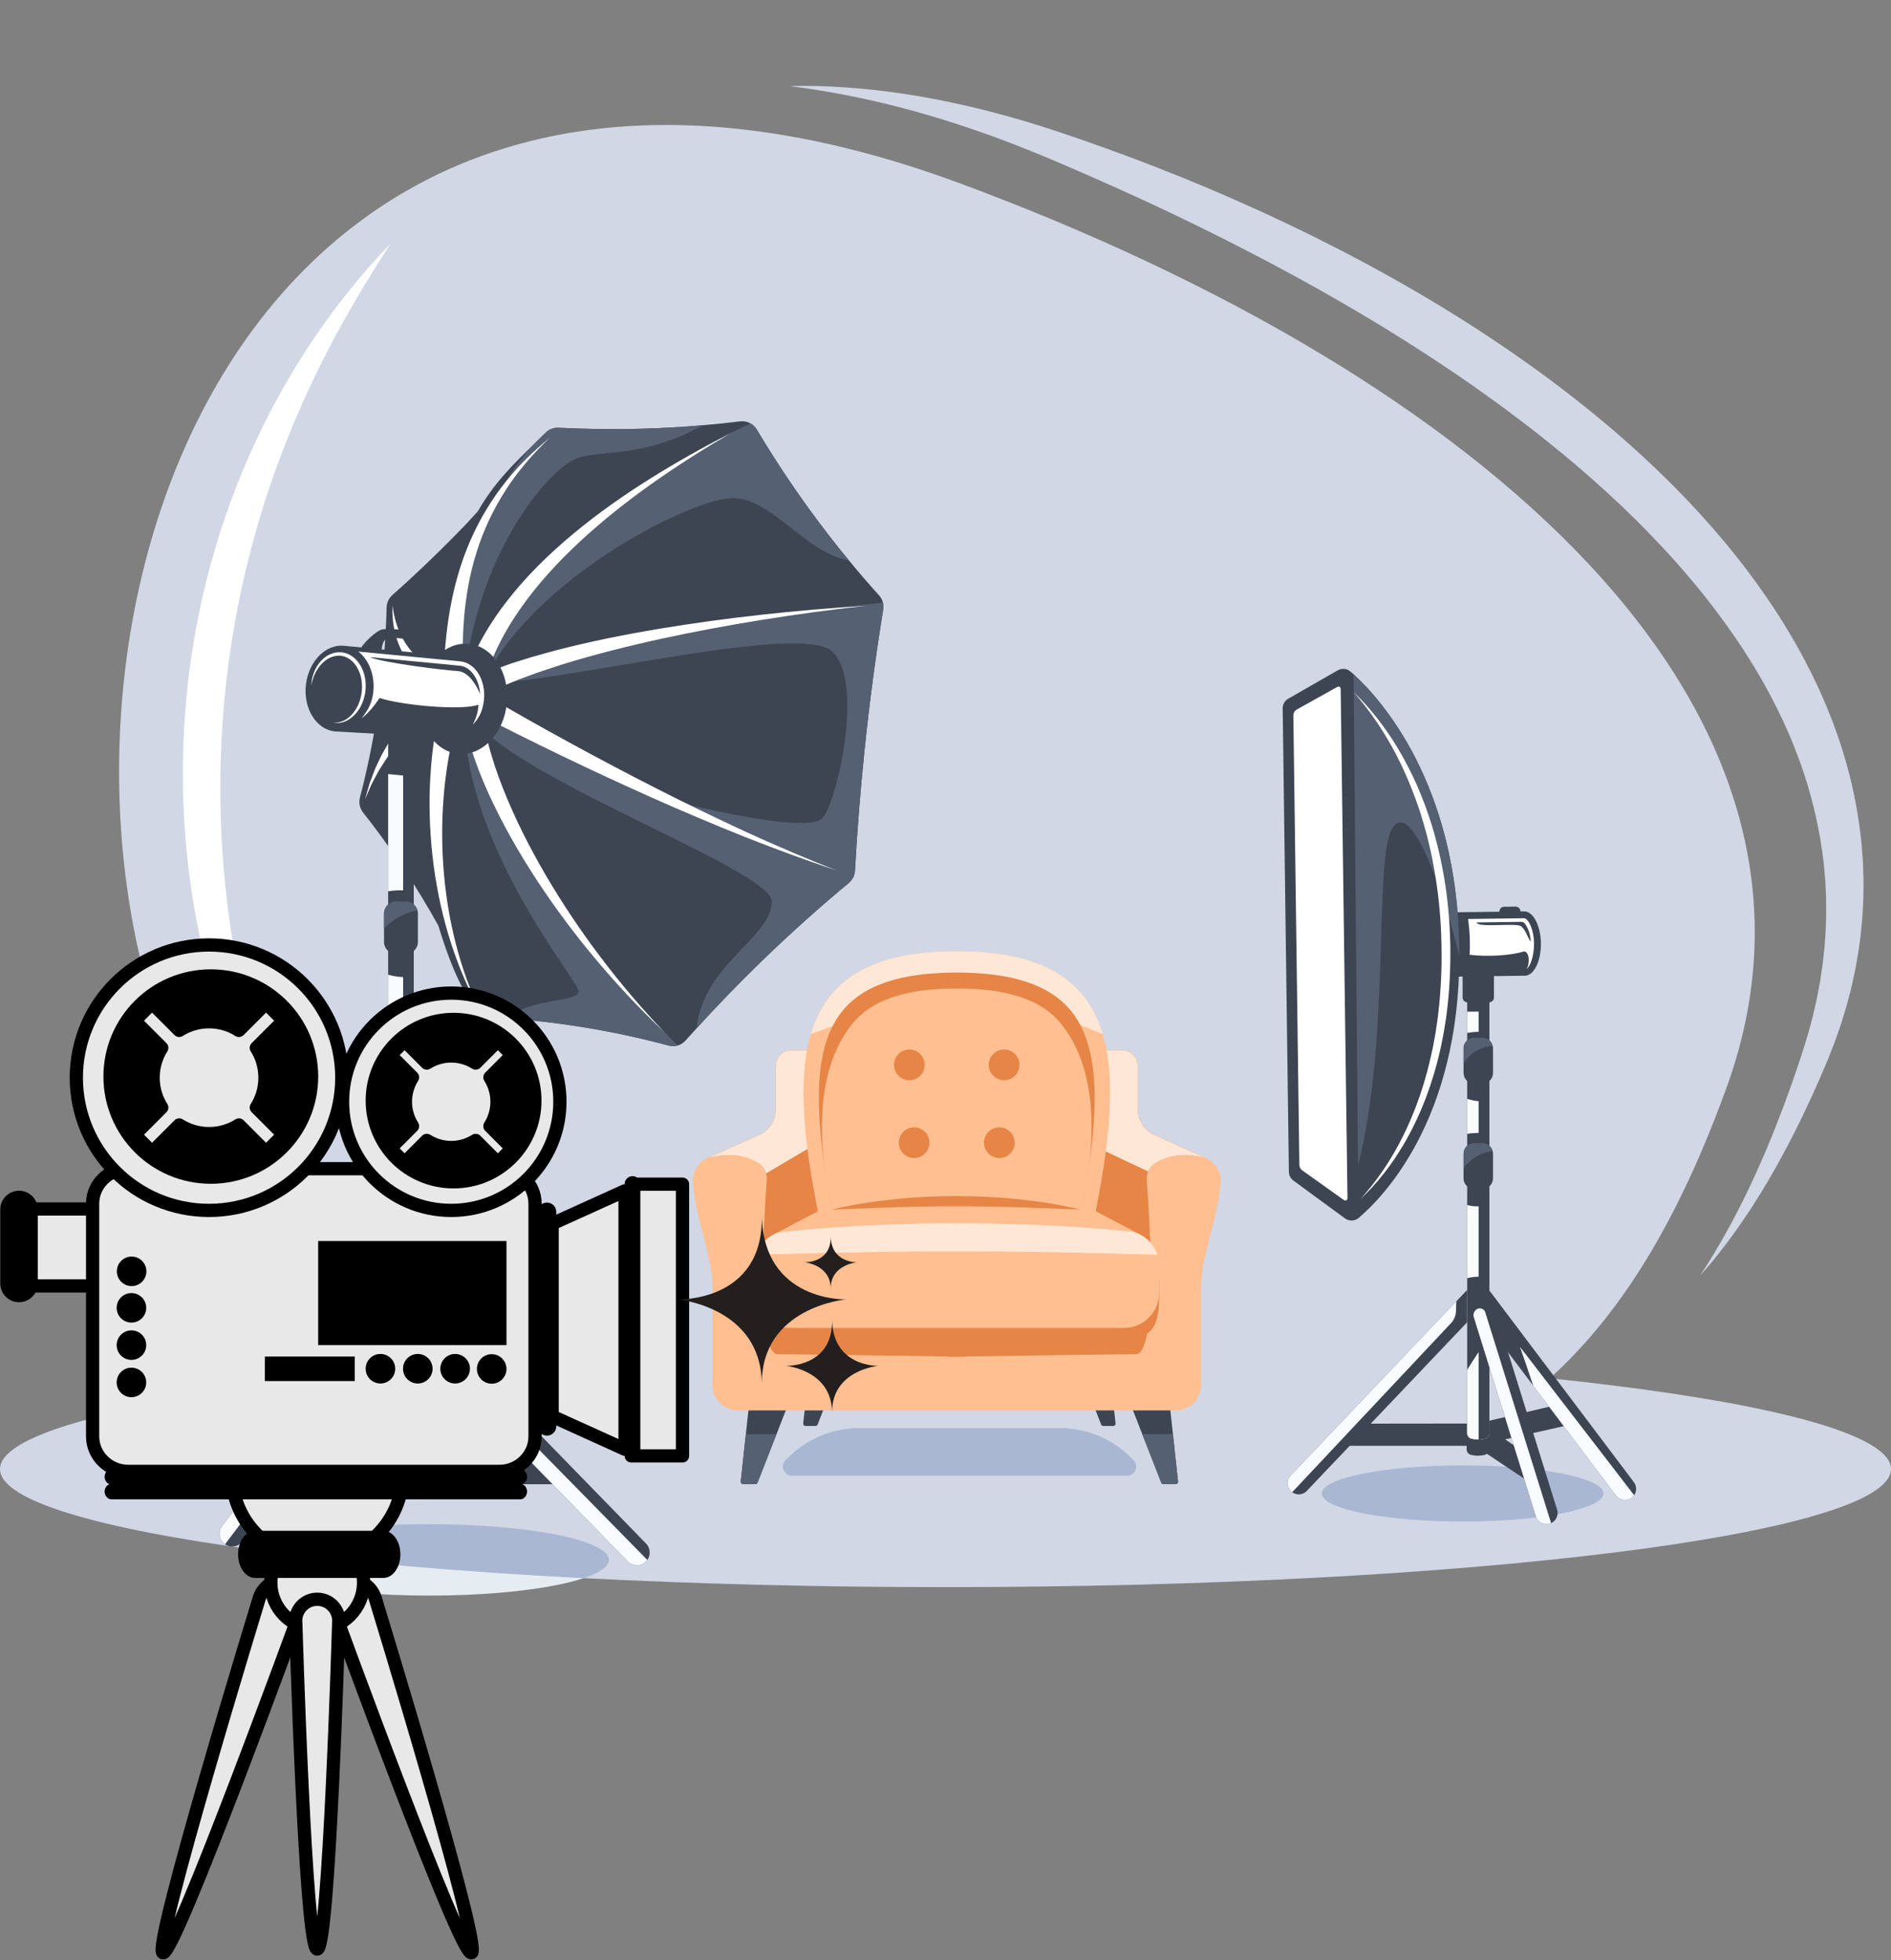 <svg xmlns="http://www.w3.org/2000/svg" xmlns:xlink="http://www.w3.org/1999/xlink" width="988" viewBox="0 0 741 768" height="1024" preserveAspectRatio="xMidYMid meet"><rect x="0" y="0" width="741" height="768" fill="#808080" stroke="none"/><defs><clipPath id="5235021b0e"><path d="M 116 508 L 163 508 L 163 636.633 L 116 636.633 Z M 116 508 " clip-rule="nonzero"></path></clipPath><clipPath id="49cc72646b"><path d="M 116 515 L 156 515 L 156 636.891 L 116 636.891 Z M 116 515 " clip-rule="nonzero"></path></clipPath><clipPath id="17e79764df"><path d="M 61 616 L 122 616 L 122 767.715 L 61 767.715 Z M 61 616 " clip-rule="nonzero"></path></clipPath><clipPath id="fccd40a776"><path d="M 128 616 L 189 616 L 189 767.715 L 128 767.715 Z M 128 616 " clip-rule="nonzero"></path></clipPath><clipPath id="7477e545d0"><path d="M 27 367.215 L 138 367.215 L 138 477 L 27 477 Z M 27 367.215 " clip-rule="nonzero"></path></clipPath><clipPath id="6c4f6dba30"><path d="M 307 517 L 344.25 517 L 344.25 554 L 307 554 Z M 307 517 " clip-rule="nonzero"></path></clipPath></defs><path fill="#e6edf2" d="M 238.598 611.195 C 238.598 618.926 207.133 625.191 168.316 625.191 C 129.508 625.191 98.043 618.926 98.043 611.195 C 98.043 603.465 129.508 597.195 168.316 597.195 C 207.133 597.195 238.598 603.465 238.598 611.195 " fill-opacity="1" fill-rule="nonzero"></path><path fill="#d1d7e5" d="M 741 575.617 C 741 601.16 575.125 621.871 370.504 621.871 C 320.273 621.871 272.395 620.613 228.727 618.352 C 179.941 615.84 136.402 612.047 100.758 607.316 C 38.289 599.047 0 587.879 0 575.617 C 0 550.074 165.875 529.367 370.504 529.367 C 575.125 529.367 741 550.074 741 575.617 " fill-opacity="1" fill-rule="nonzero"></path><path fill="#d1d7e5" d="M 68.426 417.719 C 143.91 599.438 199.23 576.254 373.746 589.688 C 548.266 603.109 626.098 565.012 676.5 426.336 C 730.734 277.109 579.363 147.078 376.07 71.805 C 90.34 -33.992 0 252.984 68.426 417.719 " fill-opacity="1" fill-rule="nonzero"></path><path fill="#d1d7e5" d="M 666.211 499.844 C 674.438 487.25 681.523 474.086 687.707 460.547 C 690.785 453.762 693.691 446.918 696.391 439.992 C 699.086 433.066 701.668 426.098 704.035 419.055 C 706.449 411.973 708.656 405.051 710.422 397.984 L 711.625 392.668 L 711.926 391.344 C 712.02 390.898 712.102 390.453 712.184 390.008 L 712.688 387.34 L 713.188 384.664 L 713.594 381.984 L 713.992 379.301 L 714.195 377.965 L 714.352 376.617 L 714.945 371.238 L 715.324 365.852 C 715.355 365.402 715.402 364.957 715.414 364.504 L 715.453 363.156 L 715.539 360.465 C 715.562 359.57 715.621 358.672 715.609 357.773 L 715.586 355.078 L 715.57 352.387 C 715.574 351.492 715.5 350.598 715.469 349.703 L 715.348 347.016 L 715.285 345.676 C 715.266 345.23 715.215 344.785 715.18 344.34 L 714.719 338.984 L 714.062 333.66 C 712.047 319.5 708.344 305.602 702.949 292.328 L 701.957 289.832 L 700.887 287.367 L 699.812 284.902 C 699.633 284.492 699.457 284.082 699.273 283.672 L 698.688 282.457 L 696.367 277.605 L 693.906 272.809 C 693.508 272.004 693.062 271.223 692.625 270.438 L 691.316 268.074 C 690.879 267.293 690.461 266.5 690 265.727 L 688.621 263.406 C 686.824 260.281 684.859 257.254 682.93 254.211 C 678.957 248.18 674.742 242.301 670.328 236.562 C 665.883 230.832 661.203 225.273 656.383 219.832 C 651.523 214.41 646.488 209.141 641.316 203.984 L 637.395 200.164 L 635.426 198.254 L 633.414 196.387 C 632.078 195.141 630.754 193.879 629.402 192.648 L 625.316 188.977 C 623.961 187.746 622.574 186.555 621.191 185.352 C 619.801 184.156 618.441 182.93 617.027 181.758 C 614.215 179.406 611.418 177.027 608.539 174.75 C 602.863 170.09 597.016 165.629 591.125 161.215 C 588.152 159.043 585.215 156.828 582.195 154.715 L 577.691 151.512 L 573.141 148.367 L 570.863 146.789 L 568.566 145.25 L 563.969 142.164 C 562.438 141.141 560.879 140.145 559.332 139.133 C 557.781 138.133 556.254 137.094 554.684 136.117 C 551.566 134.145 548.457 132.137 545.293 130.223 L 540.578 127.305 L 535.816 124.445 C 529.469 120.637 523.047 116.945 516.594 113.293 C 503.664 106.039 490.523 99.117 477.234 92.457 C 463.934 85.809 450.477 79.438 436.879 73.34 C 430.074 70.301 423.254 67.293 416.391 64.367 L 411.242 62.164 L 406.102 60.039 C 404.395 59.316 402.664 58.656 400.938 57.977 C 399.215 57.297 397.496 56.602 395.758 55.957 C 388.84 53.266 381.824 50.844 374.762 48.535 C 371.234 47.363 367.676 46.297 364.113 45.227 L 358.75 43.699 C 356.953 43.191 355.152 42.734 353.359 42.246 C 338.945 38.484 324.262 35.582 309.34 33.719 C 324.383 33.359 339.504 34.555 354.477 36.812 C 361.969 37.918 369.41 39.375 376.816 41.027 L 379.594 41.641 L 382.355 42.309 C 384.191 42.773 386.043 43.195 387.879 43.688 L 393.379 45.145 L 398.859 46.691 C 400.691 47.188 402.5 47.766 404.312 48.324 C 406.125 48.879 407.949 49.422 409.75 50.023 L 415.164 51.789 L 420.523 53.613 C 424.105 54.805 427.656 56.082 431.211 57.352 C 434.777 58.594 438.309 59.926 441.852 61.234 C 443.629 61.879 445.387 62.559 447.152 63.234 L 452.445 65.266 L 462.984 69.445 C 466.477 70.895 469.984 72.312 473.465 73.789 C 476.945 75.277 480.434 76.742 483.883 78.285 C 497.742 84.375 511.434 90.891 524.93 97.828 C 528.285 99.598 531.656 101.332 534.996 103.133 C 538.336 104.945 541.676 106.746 544.98 108.621 L 549.949 111.41 L 554.883 114.273 C 558.176 116.164 561.422 118.148 564.684 120.105 C 577.695 127.992 590.391 136.445 602.77 145.395 C 615.105 154.398 627.102 163.93 638.551 174.141 L 642.824 178 C 644.242 179.297 645.633 180.621 647.031 181.938 L 649.133 183.902 L 651.199 185.918 L 655.316 189.957 C 657.996 192.723 660.719 195.441 663.324 198.285 L 665.297 200.395 L 666.281 201.453 L 667.246 202.531 L 671.09 206.852 C 672.363 208.305 673.598 209.793 674.855 211.262 L 676.723 213.473 L 678.543 215.73 L 680.367 217.992 C 680.969 218.746 681.586 219.492 682.164 220.266 L 685.684 224.883 C 690.301 231.109 694.723 237.5 698.832 244.102 C 700.836 247.441 702.875 250.75 704.738 254.176 L 706.156 256.734 C 706.629 257.586 707.062 258.465 707.516 259.328 L 708.859 261.926 C 709.305 262.793 709.762 263.648 710.172 264.539 L 712.695 269.824 C 713.508 271.605 714.273 273.406 715.055 275.195 L 715.637 276.543 C 715.828 276.988 716.004 277.445 716.188 277.902 L 717.27 280.629 L 718.348 283.359 L 719.336 286.125 C 724.688 300.844 728.16 316.309 729.566 331.93 L 730 337.793 L 730.191 343.672 C 730.203 344.16 730.23 344.652 730.227 345.141 L 730.215 346.613 L 730.191 349.547 C 730.176 350.523 730.199 351.5 730.141 352.48 L 729.996 355.406 L 729.844 358.34 C 729.797 359.312 729.676 360.285 729.602 361.258 L 729.336 364.176 L 729.195 365.633 C 729.156 366.117 729.074 366.598 729.016 367.086 L 728.242 372.883 L 727.234 378.637 L 726.973 380.07 L 726.668 381.492 L 726.047 384.34 L 725.414 387.188 L 723.945 392.812 C 723.816 393.281 723.703 393.75 723.57 394.219 L 723.145 395.609 L 721.449 401.156 L 719.539 406.625 L 719.059 407.984 C 718.902 408.441 718.711 408.887 718.543 409.34 L 717.484 412.031 L 716.43 414.715 C 716.082 415.617 715.703 416.469 715.336 417.348 C 714.598 419.09 713.871 420.836 713.102 422.566 C 707.031 436.449 700.305 450.066 692.594 463.098 C 684.898 476.129 676.195 488.594 666.211 499.844 " fill-opacity="1" fill-rule="nonzero"></path><path fill="#ffffff" d="M 153.07 95.441 C 148.531 102.469 144.094 109.516 139.883 116.664 C 137.77 120.234 135.723 123.832 133.715 127.449 C 132.742 129.277 131.742 131.082 130.75 132.895 L 127.898 138.387 C 120.379 153.07 113.762 168.129 108.203 183.523 C 97.066 214.301 90.141 246.398 87.535 278.855 C 84.93 311.32 86.582 344.129 92.441 376.332 C 95.359 392.438 99.379 408.379 104.441 424.055 C 106.957 431.902 109.777 439.672 112.871 447.359 C 115.965 455.043 119.348 462.641 122.941 470.199 C 117.918 463.504 113.344 456.453 109.129 449.18 C 108.059 447.367 107.059 445.523 106.039 443.684 C 105.043 441.832 104.062 439.961 103.086 438.098 C 101.18 434.344 99.348 430.547 97.605 426.703 C 90.656 411.324 85.121 395.262 80.977 378.82 C 72.723 345.934 69.914 311.578 72.664 277.66 C 75.402 243.738 83.727 210.238 97.355 179.18 C 104.188 163.668 112.297 148.754 121.605 134.699 C 126.258 127.668 131.227 120.871 136.477 114.312 C 141.723 107.758 147.234 101.438 153.07 95.441 " fill-opacity="1" fill-rule="nonzero"></path><path fill="#a9b7d3" d="M 517.926 585.172 C 517.926 591.242 542.637 596.168 573.121 596.168 C 603.613 596.168 628.328 591.242 628.328 585.172 C 628.328 579.098 603.613 574.176 573.121 574.176 C 542.637 574.176 517.926 579.098 517.926 585.172 " fill-opacity="1" fill-rule="nonzero"></path><path fill="#3d4552" d="M 617.352 557.766 L 615.367 549.266 L 575.895 558.465 L 580.648 566.035 L 617.352 557.766 " fill-opacity="1" fill-rule="nonzero"></path><path fill="#3d4552" d="M 636.762 587.734 C 637.719 587.734 638.625 587.434 639.391 586.855 C 640.324 586.156 640.926 585.133 641.086 583.98 C 641.25 582.828 640.949 581.676 640.246 580.746 L 582.777 504.523 C 581.957 503.441 580.656 502.789 579.289 502.789 C 578.332 502.789 577.43 503.094 576.664 503.668 C 575.734 504.367 575.133 505.391 574.969 506.543 C 574.809 507.699 575.102 508.848 575.805 509.777 L 633.277 586 C 634.094 587.086 635.395 587.734 636.762 587.734 " fill-opacity="1" fill-rule="nonzero"></path><path fill="#3d4552" d="M 579.078 570.375 C 579.977 570.375 580.867 570.27 581.738 570.059 C 582.746 569.809 583.449 568.906 583.449 567.871 L 583.449 559.566 L 574.715 559.566 L 574.715 567.871 C 574.715 568.906 575.422 569.809 576.422 570.059 C 577.281 570.266 578.16 570.375 579.039 570.375 L 579.078 570.375 " fill-opacity="1" fill-rule="nonzero"></path><path fill="#3d4552" d="M 602.531 572.598 L 580.613 557.773 L 525.172 557.836 L 522.953 566.504 L 577.969 566.504 L 599.625 580.938 L 602.531 572.598 " fill-opacity="1" fill-rule="nonzero"></path><path fill="#f9fcff" d="M 579.316 417.512 C 580.195 417.504 581.078 417.395 581.93 417.188 C 582.934 416.938 583.637 416.039 583.637 415 L 583.637 388.234 L 574.906 388.234 L 574.906 415 C 574.906 416.039 575.605 416.938 576.613 417.188 C 577.48 417.398 578.379 417.512 579.27 417.512 L 579.316 417.512 " fill-opacity="1" fill-rule="nonzero"></path><path fill="#f9fcff" d="M 579.316 461.125 C 580.195 461.117 581.078 461.008 581.93 460.801 C 582.934 460.551 583.637 459.652 583.637 458.613 L 583.637 413.043 L 574.906 413.043 L 574.906 458.613 C 574.906 459.652 575.605 460.551 576.613 460.801 C 577.48 461.016 578.379 461.125 579.27 461.125 L 579.316 461.125 " fill-opacity="1" fill-rule="nonzero"></path><path fill="#3d4552" d="M 508.906 585.531 C 510.078 585.531 511.18 585.074 512.008 584.242 L 582.402 510.219 C 584.086 508.516 584.074 505.75 582.367 504.055 C 581.547 503.238 580.453 502.789 579.293 502.789 C 578.117 502.789 577.02 503.246 576.195 504.078 L 505.797 578.102 C 504.984 578.918 504.535 580.016 504.539 581.18 C 504.547 582.348 505.004 583.441 505.832 584.262 C 506.652 585.078 507.746 585.531 508.906 585.531 " fill-opacity="1" fill-rule="nonzero"></path><path fill="#f9fcff" d="M 579.316 564.047 C 580.195 564.047 581.078 563.934 581.93 563.727 C 582.934 563.477 583.637 562.582 583.637 561.539 L 583.637 455.883 L 574.906 455.883 L 574.906 561.539 C 574.906 562.582 575.605 563.477 576.613 563.727 C 577.48 563.941 578.379 564.047 579.27 564.047 L 579.316 564.047 " fill-opacity="1" fill-rule="nonzero"></path><path fill="#3d4552" d="M 579.316 461.125 C 580.195 461.117 581.078 461.008 581.93 460.801 C 582.934 460.551 583.637 459.652 583.637 458.613 L 583.637 413.043 L 574.906 413.043 L 574.906 458.613 C 574.906 459.652 575.605 460.551 576.613 460.801 C 577.48 461.016 578.379 461.125 579.27 461.125 L 579.316 461.125 " fill-opacity="1" fill-rule="nonzero"></path><path fill="#3d4552" d="M 579.316 564.047 C 580.195 564.047 581.078 563.934 581.93 563.727 C 582.934 563.477 583.637 562.582 583.637 561.539 L 583.637 455.883 L 574.906 455.883 L 574.906 561.539 C 574.906 562.582 575.605 563.477 576.613 563.727 C 577.48 563.941 578.379 564.047 579.27 564.047 L 579.316 564.047 " fill-opacity="1" fill-rule="nonzero"></path><path fill="#f9fcff" d="M 579.402 443.898 L 579.402 431.48 C 577.848 431.324 576.328 431.023 574.906 430.52 L 574.906 444.277 C 576.387 444.012 577.895 443.91 579.402 443.898 " fill-opacity="1" fill-rule="nonzero"></path><path fill="#f9fcff" d="M 574.906 472.141 L 574.906 500.816 C 576.352 500.434 577.906 500.277 579.402 500.234 L 579.402 472.668 C 577.871 472.707 576.359 472.574 574.906 472.141 " fill-opacity="1" fill-rule="nonzero"></path><path fill="#f9fcff" d="M 574.906 536.766 L 574.906 561.539 C 574.906 562.582 575.605 563.477 576.613 563.727 C 577.48 563.941 578.379 564.047 579.27 564.047 L 579.316 564.047 C 579.348 564.047 579.375 564.039 579.402 564.039 L 579.402 529.77 C 577.848 532.062 576.359 534.398 574.906 536.766 " fill-opacity="1" fill-rule="nonzero"></path><path fill="#f9fcff" d="M 595.613 527.734 C 597.344 532.793 599.133 537.832 600.789 542.914 L 633.27 586.004 C 634.098 587.082 635.406 587.734 636.758 587.734 C 637.711 587.734 638.613 587.441 639.395 586.867 C 639.777 586.574 640.113 586.215 640.328 585.832 L 595.613 527.734 " fill-opacity="1" fill-rule="nonzero"></path><path fill="#f9fcff" d="M 570.68 509.863 L 505.797 578.105 C 504.992 578.91 504.527 580.004 504.551 581.191 C 504.551 582.348 505.016 583.449 505.836 584.27 C 506.004 584.418 506.18 584.566 506.348 584.691 L 568.551 518.48 C 569.703 517.262 570.414 515.676 570.512 514.004 C 570.594 512.625 570.652 511.246 570.68 509.863 " fill-opacity="1" fill-rule="nonzero"></path><path fill="#3d4552" d="M 605.988 597.195 C 606.426 597.195 606.863 597.129 607.285 597 C 608.402 596.652 609.309 595.895 609.855 594.859 C 610.398 593.828 610.504 592.648 610.16 591.539 L 583.469 505.871 C 582.891 504.02 581.215 502.789 579.293 502.789 C 578.855 502.789 578.422 502.855 577.996 502.984 C 576.887 503.332 575.973 504.09 575.426 505.121 C 574.883 506.156 574.777 507.336 575.125 508.445 L 601.82 594.113 C 602.391 595.965 604.066 597.195 605.988 597.195 " fill-opacity="1" fill-rule="nonzero"></path><path fill="#f9fcff" d="M 581.941 513.98 C 581.672 513.312 581.113 512.891 580.465 512.719 C 578.57 512.215 576.934 514.223 577.516 516.09 L 601.824 594.113 C 602.398 595.965 604.066 597.191 605.988 597.191 C 606.426 597.191 606.875 597.129 607.273 597 C 607.465 596.938 607.637 596.871 607.805 596.77 L 581.941 513.98 " fill-opacity="1" fill-rule="nonzero"></path><path fill="#3d4552" d="M 579.316 417.512 C 580.195 417.504 581.078 417.395 581.93 417.188 C 582.934 416.938 583.637 416.039 583.637 415 L 583.637 388.234 L 574.906 388.234 L 574.906 415 C 574.906 416.039 575.605 416.938 576.613 417.188 C 577.48 417.398 578.379 417.512 579.27 417.512 L 579.316 417.512 " fill-opacity="1" fill-rule="nonzero"></path><path fill="#f9fcff" d="M 579.402 404.305 L 579.402 396.371 C 577.906 396.379 576.406 396.379 574.906 396.391 L 574.906 404.75 C 576.395 404.438 577.895 404.305 579.402 404.305 " fill-opacity="1" fill-rule="nonzero"></path><path fill="#3d4552" d="M 585.043 461.703 L 585.043 452.078 C 585.043 449.781 583.184 447.926 580.887 447.926 L 577.656 447.926 C 575.359 447.926 573.5 449.781 573.5 452.078 L 573.5 461.703 C 573.5 464 575.359 465.855 577.656 465.855 L 580.887 465.855 C 583.184 465.855 585.043 464 585.043 461.703 " fill-opacity="1" fill-rule="nonzero"></path><path fill="#556073" d="M 574.039 457.043 C 576.645 453.648 580.668 451.609 584.879 450.984 C 584.398 449.227 582.801 447.926 580.887 447.926 L 577.656 447.926 C 575.359 447.926 573.5 449.781 573.5 452.078 L 573.5 457.777 C 573.68 457.531 573.859 457.281 574.039 457.043 " fill-opacity="1" fill-rule="nonzero"></path><path fill="#3d4552" d="M 585.043 420.414 L 585.043 410.793 C 585.043 408.496 583.184 406.637 580.887 406.637 L 577.656 406.637 C 575.359 406.637 573.5 408.496 573.5 410.793 L 573.5 420.414 C 573.5 422.711 575.359 424.57 577.656 424.57 L 580.887 424.57 C 583.184 424.57 585.043 422.711 585.043 420.414 " fill-opacity="1" fill-rule="nonzero"></path><path fill="#556073" d="M 576.457 413.234 C 578.93 411.105 581.836 410.145 584.887 409.723 C 584.41 407.945 582.812 406.637 580.887 406.637 L 577.656 406.637 C 575.359 406.637 573.5 408.496 573.5 410.793 L 573.5 416.672 C 574.34 415.398 575.305 414.223 576.457 413.234 " fill-opacity="1" fill-rule="nonzero"></path><path fill="#3d4552" d="M 575.016 392.727 L 583.527 392.727 C 584.566 392.727 585.414 391.887 585.414 390.844 L 585.414 381.328 L 573.133 381.328 L 573.133 390.844 C 573.133 391.887 573.98 392.727 575.016 392.727 " fill-opacity="1" fill-rule="nonzero"></path><path fill="#3d4552" d="M 570.32 357.449 L 587.562 357.227 L 587.562 357.156 C 587.543 356.145 588.359 355.305 589.371 355.293 L 593.871 355.234 C 594.93 355.219 595.797 356.062 595.82 357.113 L 597.223 357.09 C 600.773 357.047 603.719 362.652 603.812 369.609 C 603.902 376.57 601.105 382.254 597.559 382.305 L 570.656 382.664 C 567.113 382.711 564.168 377.102 564.07 370.141 C 563.977 363.18 566.777 357.504 570.32 357.449 " fill-opacity="1" fill-rule="nonzero"></path><path fill="#ffffff" d="M 575.281 360.078 L 597.258 359.781 C 598.414 359.766 600.465 362.66 600.992 367.543 C 601.008 367.656 601.016 367.773 601.027 367.891 C 601.043 368.121 601.066 368.352 601.086 368.594 C 601.086 368.617 601.086 368.641 601.086 368.664 C 601.102 368.988 601.117 369.312 601.117 369.648 C 601.117 369.668 601.117 369.684 601.117 369.699 C 601.16 374.496 599.66 378.578 598.23 379.688 C 599.504 377.508 599.387 373.062 597.234 372.762 C 592.082 374.453 582.824 374.922 575.859 374.105 C 576.363 367.254 575.281 360.078 575.281 360.078 " fill-opacity="1" fill-rule="nonzero"></path><path fill="#3d4552" d="M 599.82 368.996 C 599.781 365.969 598.594 363.285 597.477 361.824 C 597.172 361.422 596.684 361.195 596.18 361.199 L 578.621 361.438 C 578.844 363.688 594.379 361.426 596.145 362.977 C 597.91 364.527 598.566 367.277 599.82 368.996 " fill-opacity="1" fill-rule="nonzero"></path><path fill="#3d4552" d="M 571.855 374.453 C 571.816 438.926 541.719 469.324 532.41 477.199 C 530.887 478.484 528.668 478.57 527.043 477.391 L 506.832 462.59 C 505.734 461.789 505.078 460.523 505.055 459.152 L 502.629 277.594 C 502.605 276.016 503.43 274.559 504.801 273.777 L 524.188 262.652 C 525.797 261.723 527.801 261.914 529.195 263.133 C 529.578 263.453 529.977 263.812 530.422 264.211 C 540.98 273.863 570.969 306.875 571.836 371.496 C 571.855 372.488 571.855 373.461 571.855 374.453 " fill-opacity="1" fill-rule="nonzero"></path><path fill="#556073" d="M 571.855 374.453 C 565.715 350.027 553.359 313.207 545.758 324.246 C 538.152 335.289 545.062 406.637 532.152 456.594 L 530.422 264.211 C 540.98 273.863 570.969 306.875 571.836 371.496 C 571.855 372.488 571.855 373.461 571.855 374.453 " fill-opacity="1" fill-rule="nonzero"></path><path fill="#ffffff" d="M 524.062 269.125 L 508.148 278.016 C 507.309 278.484 506.797 279.371 506.809 280.328 L 509.164 456.473 C 509.176 457.305 509.582 458.082 510.258 458.559 L 526.648 470.23 C 527.227 470.645 528.031 470.219 528.02 469.508 L 525.352 269.863 C 525.348 269.211 524.633 268.801 524.062 269.125 " fill-opacity="1" fill-rule="nonzero"></path><path fill="#ffffff" d="M 533.047 469.887 C 534.688 468.344 536.277 466.742 537.805 465.082 C 539.328 463.422 540.781 461.684 542.18 459.914 C 544.992 456.375 547.52 452.605 549.844 448.719 C 550.414 447.734 551.004 446.766 551.531 445.766 L 553.133 442.77 L 554.645 439.719 C 555.148 438.699 555.586 437.66 556.062 436.629 L 556.762 435.078 L 557.406 433.5 C 557.824 432.445 558.273 431.398 558.668 430.34 C 559.438 428.203 560.25 426.078 560.914 423.91 C 562.359 419.605 563.484 415.199 564.504 410.773 L 565.176 407.434 L 565.512 405.77 C 565.625 405.215 565.734 404.652 565.816 404.09 L 566.359 400.734 L 566.633 399.051 C 566.719 398.488 566.777 397.93 566.852 397.359 C 568.035 388.355 568.449 379.273 568.312 370.203 C 568.117 361.137 567.316 352.074 565.77 343.121 C 564.965 338.66 564.051 334.211 562.883 329.824 L 562.016 326.531 L 561.035 323.27 C 560.406 321.094 559.605 318.965 558.875 316.816 C 558.504 315.746 558.078 314.691 557.676 313.629 C 557.266 312.574 556.871 311.512 556.414 310.469 L 555.098 307.34 C 554.625 306.301 554.137 305.277 553.66 304.254 C 551.699 300.164 549.566 296.16 547.211 292.293 C 542.453 284.59 536.895 277.371 530.387 271.137 C 536.328 277.902 541.445 285.312 545.734 293.148 C 550.031 300.992 553.508 309.234 556.316 317.695 C 556.961 319.832 557.684 321.938 558.238 324.098 L 559.137 327.312 L 559.93 330.559 C 560.996 334.883 561.812 339.27 562.527 343.66 C 563.941 352.457 564.699 361.363 564.84 370.273 C 565.043 379.184 564.641 388.109 563.602 396.957 C 563.535 397.504 563.488 398.062 563.414 398.617 L 563.176 400.266 L 562.703 403.574 C 562.629 404.125 562.535 404.676 562.43 405.219 L 562.137 406.863 L 561.535 410.148 C 560.59 414.5 559.617 418.848 558.332 423.113 C 557.742 425.266 557.012 427.363 556.316 429.484 C 555.957 430.543 555.555 431.578 555.172 432.625 L 554.598 434.191 L 553.973 435.742 C 553.551 436.773 553.164 437.82 552.703 438.84 L 551.352 441.895 L 549.898 444.91 C 549.418 445.922 548.867 446.891 548.363 447.891 C 544.207 455.789 539.094 463.219 533.047 469.887 " fill-opacity="1" fill-rule="nonzero"></path><path fill="#a9b7d3" d="M 307.805 572.168 L 308.012 571.949 C 315.566 564.016 325.953 559.543 336.809 559.543 L 415.207 559.543 C 426.062 559.543 436.453 564.016 444.008 571.949 L 444.219 572.168 C 446.371 574.434 444.797 578.223 441.695 578.223 L 310.324 578.223 C 307.227 578.223 305.645 574.434 307.805 572.168 " fill-opacity="1" fill-rule="nonzero"></path><path fill="#3d4552" d="M 434.047 529.098 L 437.133 557.738 C 437.191 558.27 436.773 558.734 436.234 558.734 L 432.332 558.734 C 431.961 558.734 431.625 558.508 431.492 558.16 L 419.223 526.773 L 434.047 529.098 " fill-opacity="1" fill-rule="nonzero"></path><path fill="#3d4552" d="M 317.844 529.098 L 314.75 557.738 C 314.695 558.27 315.117 558.734 315.648 558.734 L 319.551 558.734 C 319.922 558.734 320.258 558.508 320.391 558.16 L 332.668 526.773 L 317.844 529.098 " fill-opacity="1" fill-rule="nonzero"></path><path fill="#3d4552" d="M 457.988 546.836 L 461.621 580.516 C 461.676 581.047 461.262 581.508 460.727 581.508 L 455.883 581.508 C 455.512 581.508 455.176 581.285 455.043 580.938 L 440.641 544.117 L 457.988 546.836 " fill-opacity="1" fill-rule="nonzero"></path><path fill="#3d4552" d="M 293.898 546.836 L 290.262 580.516 C 290.207 581.047 290.621 581.508 291.16 581.508 L 296 581.508 C 296.375 581.508 296.707 581.285 296.848 580.938 L 311.242 544.117 L 293.898 546.836 " fill-opacity="1" fill-rule="nonzero"></path><path fill="#556073" d="M 447.598 561.91 L 455.043 580.938 C 455.176 581.285 455.512 581.508 455.883 581.508 L 460.727 581.508 C 461.262 581.508 461.676 581.047 461.621 580.516 L 459.617 561.91 L 447.598 561.91 " fill-opacity="1" fill-rule="nonzero"></path><path fill="#556073" d="M 292.273 561.91 L 290.262 580.516 C 290.207 581.047 290.621 581.508 291.16 581.508 L 296 581.508 C 296.375 581.508 296.707 581.285 296.848 580.938 L 304.285 561.91 L 292.273 561.91 " fill-opacity="1" fill-rule="nonzero"></path><path fill="#ffbf91" d="M 478.32 463.723 C 478.199 464.902 478.062 466.066 477.898 467.188 C 477.816 467.895 477.719 468.57 477.598 469.254 C 477.156 471.961 476.613 474.508 476.051 476.934 C 475.914 477.477 475.793 477.996 475.652 478.535 C 474.551 483.051 473.324 487.258 472.383 491.508 C 472.227 492.113 472.105 492.715 471.98 493.332 C 471.859 493.957 471.738 494.559 471.625 495.18 C 471 498.527 470.617 501.996 470.617 505.703 L 470.617 542.738 C 470.617 548.195 466.188 552.621 460.727 552.621 L 289.105 552.621 C 283.652 552.621 279.219 548.195 279.219 542.738 L 279.219 505.703 C 279.219 501.996 278.836 498.527 278.215 495.18 C 278.094 494.559 277.973 493.957 277.852 493.332 C 277.734 492.715 277.613 492.113 277.453 491.508 C 276.508 487.258 275.289 483.051 274.188 478.535 C 274.043 477.996 273.922 477.477 273.781 476.934 C 273.219 474.508 272.676 471.961 272.238 469.254 C 272.113 468.57 272.016 467.895 271.934 467.188 C 271.777 466.066 271.633 464.902 271.52 463.723 C 271.113 459.469 273.48 455.441 277.371 453.695 L 297.43 444.77 C 301.441 442.973 304.031 439 304.031 434.586 L 304.031 417.684 C 304.031 414.273 306.781 411.531 310.191 411.531 L 439.645 411.531 C 443.059 411.531 445.805 414.273 445.805 417.684 L 445.805 434.586 C 445.805 439 448.391 442.973 452.402 444.77 L 472.461 453.695 C 476.352 455.441 478.742 459.469 478.32 463.723 " fill-opacity="1" fill-rule="nonzero"></path><path fill="#e68545" d="M 378.246 411.531 L 378.246 531.594 C 342.668 531.066 309.367 530.609 304.793 530.609 C 295.949 530.609 299.375 476.992 300.457 462.398 C 300.523 461.496 300.441 460.613 300.18 459.789 C 299.719 458.168 298.699 456.727 297.234 455.801 C 293.582 453.496 287.062 451.09 277.371 453.695 L 297.43 444.77 C 301.441 442.973 304.031 439 304.031 434.586 L 304.031 417.684 C 304.031 414.273 306.781 411.531 310.191 411.531 L 378.246 411.531 " fill-opacity="1" fill-rule="nonzero"></path><path fill="#e68545" d="M 472.461 453.695 C 462.777 451.09 456.254 453.496 452.605 455.801 C 451.363 456.582 450.457 457.727 449.922 459.027 C 449.473 460.07 449.293 461.234 449.375 462.398 C 450.457 476.992 453.891 530.609 445.023 530.609 C 440.473 530.609 407.172 531.066 371.59 531.594 L 371.59 411.531 L 439.645 411.531 C 443.059 411.531 445.805 414.273 445.805 417.684 L 445.805 434.586 C 445.805 439 448.391 442.973 452.402 444.77 L 472.461 453.695 " fill-opacity="1" fill-rule="nonzero"></path><path fill="#ffe7d6" d="M 323.289 413.438 L 323.145 435.992 C 323.105 441.566 320.941 448.105 315.887 450.504 L 300.18 459.789 C 299.719 458.168 298.699 456.727 297.234 455.801 C 293.582 453.496 287.062 451.09 277.371 453.695 L 297.43 444.77 C 301.441 442.973 304.031 439 304.031 434.586 L 304.031 417.684 C 304.031 414.273 306.781 411.531 310.191 411.531 L 322.664 411.531 C 323.062 412.055 323.289 412.715 323.289 413.438 " fill-opacity="1" fill-rule="nonzero"></path><path fill="#ffe7d6" d="M 472.461 453.695 C 462.777 451.09 456.254 453.496 452.605 455.801 C 451.363 456.582 450.457 457.727 449.922 459.027 L 431.66 450.391 C 426.531 447.941 428.332 441.32 428.293 435.652 L 424.125 412.793 C 424.125 412.355 424.207 411.934 424.363 411.531 L 439.645 411.531 C 443.059 411.531 445.805 414.273 445.805 417.684 L 445.805 434.586 C 445.805 439 448.391 442.973 452.402 444.77 L 472.461 453.695 " fill-opacity="1" fill-rule="nonzero"></path><path fill="#ffbf91" d="M 428.273 479.859 L 321.566 479.859 C 315.039 448.805 312.312 423.418 317.75 405.172 C 318.113 403.91 318.516 402.684 318.977 401.488 C 326.016 382.918 342.844 372.734 374.918 372.734 C 405.23 372.734 421.938 381.836 429.617 398.52 C 430.602 400.625 431.426 402.848 432.105 405.172 C 437.52 423.418 434.793 448.805 428.273 479.859 " fill-opacity="1" fill-rule="nonzero"></path><path fill="#ffe7d6" d="M 432.105 405.172 L 423.297 401.598 L 326.277 402.055 L 317.75 405.172 C 318.113 403.91 318.516 402.684 318.977 401.488 C 326.016 382.918 342.844 372.734 374.918 372.734 C 405.23 372.734 421.938 381.836 429.617 398.52 C 430.602 400.625 431.426 402.848 432.105 405.172 " fill-opacity="1" fill-rule="nonzero"></path><path fill="#e68545" d="M 326.449 476.164 C 317.969 433.734 319.109 409.656 330.121 396.105 C 338.34 385.984 352.988 381.066 374.898 381.066 C 396.812 381.066 411.465 385.984 419.68 396.105 C 430.688 409.656 431.828 433.734 423.348 476.164 L 326.449 476.164 " fill-opacity="1" fill-rule="nonzero"></path><path fill="#ffbf91" d="M 326.012 473.93 C 317.453 435.285 324.078 413.348 334.109 401.008 C 341.594 391.789 354.938 387.305 374.898 387.305 C 394.859 387.305 408.203 391.789 415.688 401.008 C 425.723 413.348 432.352 435.281 423.789 473.93 L 326.012 473.93 " fill-opacity="1" fill-rule="nonzero"></path><path fill="#e68545" d="M 356.34 423.25 C 353.023 423.25 350.324 420.555 350.324 417.23 C 350.324 413.918 353.023 411.219 356.34 411.219 C 359.656 411.219 362.355 413.918 362.355 417.23 C 362.355 420.555 359.656 423.25 356.34 423.25 " fill-opacity="1" fill-rule="nonzero"></path><path fill="#e68545" d="M 393.461 423.25 C 390.148 423.25 387.445 420.555 387.445 417.23 C 387.445 413.918 390.148 411.219 393.461 411.219 C 396.781 411.219 399.48 413.918 399.48 417.23 C 399.48 420.555 396.781 423.25 393.461 423.25 " fill-opacity="1" fill-rule="nonzero"></path><path fill="#e68545" d="M 391.602 453.75 C 388.285 453.75 385.586 451.051 385.586 447.734 C 385.586 444.418 388.285 441.723 391.602 441.723 C 394.918 441.723 397.621 444.418 397.621 447.734 C 397.621 451.051 394.918 453.75 391.602 453.75 " fill-opacity="1" fill-rule="nonzero"></path><path fill="#e68545" d="M 358.199 453.75 C 354.883 453.75 352.184 451.051 352.184 447.734 C 352.184 444.418 354.883 441.723 358.199 441.723 C 361.52 441.723 364.219 444.418 364.219 447.734 C 364.219 451.051 361.52 453.75 358.199 453.75 " fill-opacity="1" fill-rule="nonzero"></path><path fill="#e68545" d="M 295.602 501.695 L 295.602 507.457 C 295.602 521.762 299.566 524.336 309.379 524.336 L 440.461 524.336 C 450.266 524.336 454.238 521.762 454.238 507.457 L 454.238 501.695 L 295.602 501.695 " fill-opacity="1" fill-rule="nonzero"></path><path fill="#ffbf91" d="M 446.703 483.723 L 428.094 473.918 C 424.02 471.77 419.543 470.527 414.941 470.266 C 406.219 469.781 390.609 469.047 375.078 469.047 C 359.484 469.047 343.66 469.797 334.855 470.297 C 330.262 470.555 325.785 471.801 321.711 473.941 L 303.098 483.75 L 311.242 493.527 L 375.234 490.938 L 438.555 493.508 L 446.703 483.723 " fill-opacity="1" fill-rule="nonzero"></path><path fill="#ffbf91" d="M 454.227 496 L 454.227 506.551 C 454.227 514.164 448.074 520.32 440.449 520.32 L 309.387 520.32 C 301.766 520.32 295.605 514.164 295.605 506.551 L 295.605 496 C 295.605 494.477 295.852 493.016 296.309 491.648 C 297.672 487.559 300.879 484.336 304.957 482.949 C 304.957 482.949 332.332 479.316 374.836 479.316 C 417.344 479.316 444.145 482.727 444.145 482.727 C 448.57 483.953 452.102 487.32 453.527 491.648 C 453.988 493.016 454.227 494.477 454.227 496 " fill-opacity="1" fill-rule="nonzero"></path><path fill="#ffe7d6" d="M 453.527 491.648 L 437.102 491.191 C 416.359 490.707 395.617 490.25 374.898 490.348 C 354.176 490.23 333.457 490.707 312.719 491.191 L 296.309 491.648 C 297.672 487.559 300.879 484.336 304.957 482.949 C 304.957 482.949 332.332 479.316 374.836 479.316 C 417.344 479.316 444.145 482.727 444.145 482.727 C 448.57 483.953 452.102 487.32 453.527 491.648 " fill-opacity="1" fill-rule="nonzero"></path><path fill="#e68545" d="M 326.012 473.93 C 333.965 472.02 342.059 470.758 350.188 469.914 C 358.32 469.047 366.5 468.68 374.68 468.641 C 382.859 468.68 391.047 469.039 399.18 469.906 C 407.309 470.754 415.398 472.016 423.348 473.93 L 398.965 473.031 C 390.859 472.801 382.773 472.617 374.68 472.652 C 366.594 472.609 358.5 472.801 350.395 473.027 L 326.012 473.93 " fill-opacity="1" fill-rule="nonzero"></path><path fill="#a9b7d3" d="M 238.598 611.188 C 238.598 613.805 234.988 616.258 228.727 618.352 C 179.941 615.84 136.402 612.047 100.758 607.316 C 109.199 601.469 136.238 597.203 168.324 597.203 C 207.133 597.203 238.598 603.465 238.598 611.188 " fill-opacity="1" fill-rule="nonzero"></path><path fill="#3d4552" d="M 346.086 238.836 C 343.281 256.148 340.789 274.453 338.805 293.641 C 337.09 310.086 335.871 325.941 335.023 341.16 C 335 341.457 334.977 341.75 334.922 342.023 C 334.875 342.301 334.793 342.574 334.707 342.852 C 334.555 343.336 334.348 343.801 334.074 344.246 C 333.691 344.875 333.207 345.449 332.641 345.93 C 321.508 355.16 309.934 365.48 298.109 376.945 C 289.066 385.723 280.723 394.402 273.035 402.848 C 271.559 404.473 270.102 406.074 268.664 407.68 C 267.82 408.633 266.742 409.305 265.562 409.645 C 264.398 409.957 263.176 409.98 261.973 409.664 C 251.348 406.816 239.48 404.176 226.469 402.152 C 217.051 400.672 208.094 399.699 199.711 399.09 C 197.469 398.898 195.293 398.773 193.141 398.645 C 191.641 398.559 190.246 397.969 189.152 397.02 C 189.152 397.02 189.129 397.02 189.109 396.996 C 183.133 393.391 177.051 380.086 171.766 362.676 C 169.699 358.953 167.5 355.16 165.18 351.336 C 157.555 338.816 149.738 327.816 142.242 318.316 C 140.977 316.672 140.512 314.543 141.039 312.535 C 144.039 301.055 146.742 288.047 148.688 273.688 C 150.418 260.812 151.238 248.824 151.492 237.992 C 151.539 236.133 152.363 234.402 153.734 233.184 C 163.129 224.82 172.867 215.535 182.773 205.227 C 184.551 203.371 185.578 202.109 187.312 200.25 C 193.672 189.145 201.148 181.879 209.281 174.008 C 209.406 173.883 209.531 173.754 209.641 173.625 C 211.027 172.297 212.426 170.926 213.836 169.512 L 213.836 169.488 C 213.859 169.488 213.859 169.465 213.883 169.465 C 215.191 168.199 216.961 167.527 218.828 167.609 C 228.898 168.094 239.945 168.324 251.367 167.988 C 259.754 167.758 267.777 167.297 275.445 166.617 L 275.465 166.617 C 280.492 166.195 285.348 165.668 290.039 165.098 C 291.473 164.93 292.867 165.223 294.074 165.902 C 295.086 166.469 295.953 167.297 296.562 168.324 C 302.414 178.145 309.152 188.531 316.922 199.254 C 322.184 206.52 327.441 213.293 332.656 219.605 L 332.68 219.605 C 336.652 224.438 340.598 229.023 344.484 233.305 C 345.227 234.133 345.73 235.098 345.965 236.133 C 346.199 237 346.238 237.926 346.086 238.836 " fill-opacity="1" fill-rule="nonzero"></path><path fill="#556073" d="M 332.656 219.605 C 314.676 216.27 302.246 194.48 286.406 195.199 C 270.57 195.895 212.973 224.484 191.348 263.285 L 185.516 264.211 C 201.953 228.113 245.16 188.363 294.074 165.902 C 295.086 166.469 295.953 167.297 296.562 168.324 C 302.414 178.145 309.152 188.531 316.922 199.254 C 322.184 206.52 327.441 213.293 332.656 219.605 " fill-opacity="1" fill-rule="nonzero"></path><path fill="#556073" d="M 346.086 238.836 C 343.281 256.148 340.789 274.453 338.805 293.641 C 337.09 310.086 335.871 325.941 335.023 341.16 C 335 341.457 334.977 341.75 334.922 342.023 C 334.77 342.805 334.492 343.57 334.074 344.246 C 318.613 337.805 273.227 318.699 261.273 313.211 C 279.223 317.852 316.25 326.023 322.016 320.785 C 327.758 315.59 338.863 267.145 326.191 255.305 C 313.523 243.441 216.613 268.48 187.355 267.887 C 236.543 246.543 333.949 237.527 345.965 236.133 C 346.199 237 346.238 237.926 346.086 238.836 " fill-opacity="1" fill-rule="nonzero"></path><path fill="#556073" d="M 334.707 342.852 C 334.555 343.336 334.348 343.801 334.074 344.246 C 333.691 344.875 333.207 345.449 332.641 345.93 C 321.508 355.16 309.934 365.48 298.109 376.945 C 289.066 385.723 280.723 394.402 273.035 402.848 C 273.02 402.871 273.02 402.871 272.996 402.871 C 275.445 377.855 302.414 367.445 302.414 353.191 C 302.414 338.945 168.328 293.664 185.18 271.941 C 225.879 304.363 312.996 334.68 334.707 342.852 " fill-opacity="1" fill-rule="nonzero"></path><path fill="#556073" d="M 265.562 409.645 C 264.398 409.957 263.176 409.98 261.973 409.664 C 251.348 406.816 239.48 404.176 226.469 402.152 C 217.051 400.672 208.094 399.699 199.711 399.09 C 207 390.688 227.301 393.027 226.672 388.234 C 226.035 383.438 183.715 333.773 181.902 282.793 C 200.492 340.738 246.445 390.387 265.562 409.645 " fill-opacity="1" fill-rule="nonzero"></path><path fill="#556073" d="M 275.445 166.617 C 251.355 179.883 235.223 176.078 225.965 179.621 C 214.711 183.922 186.438 217.391 181.719 268.777 C 181.02 277.09 176.48 269.281 176.48 269.281 C 181.168 215.344 194.641 189.754 209.281 174.008 C 209.406 173.883 209.531 173.754 209.641 173.625 C 211.027 172.297 212.426 170.926 213.836 169.512 L 213.836 169.488 C 213.859 169.488 213.859 169.465 213.883 169.465 C 215.191 168.199 216.961 167.527 218.828 167.609 C 228.898 168.094 239.945 168.324 251.367 167.988 C 259.754 167.758 267.777 167.297 275.445 166.617 " fill-opacity="1" fill-rule="nonzero"></path><path fill="#ffffff" d="M 260.121 404.246 C 255.461 399.805 250.91 395.238 246.48 390.551 C 242.051 385.855 237.785 381.016 233.625 376.078 C 225.297 366.199 217.566 355.809 210.434 344.98 C 203.324 334.141 196.863 322.828 191.438 310.934 C 188.746 304.973 186.332 298.855 184.371 292.52 C 183.426 289.336 182.527 286.125 181.91 282.797 C 181.273 279.477 180.797 276.078 180.719 272.543 L 188.723 272.59 C 188.578 278.43 189.621 284.602 191.121 290.637 C 192.652 296.691 194.664 302.691 196.969 308.594 C 201.621 320.395 207.383 331.832 213.836 342.875 C 220.309 353.902 227.434 364.598 235.188 374.832 C 239.066 379.949 243.066 384.984 247.227 389.883 C 251.395 394.781 255.691 399.57 260.121 404.246 " fill-opacity="1" fill-rule="nonzero"></path><path fill="#ffffff" d="M 286.406 169.668 C 275.895 175.801 265.613 182.312 255.703 189.312 C 245.797 196.32 236.27 203.84 227.418 212.039 C 218.582 220.23 210.41 229.125 203.625 238.898 C 196.863 248.645 191.523 259.344 188.898 270.598 L 181.152 268.562 C 184.766 256.254 191.16 245.148 198.789 235.34 C 206.445 225.516 215.34 216.871 224.777 209.027 C 234.23 201.188 244.258 194.141 254.59 187.652 C 264.93 181.16 275.578 175.219 286.406 169.668 " fill-opacity="1" fill-rule="nonzero"></path><path fill="#ffffff" d="M 339.168 237.379 C 325.711 238.852 312.289 240.676 298.941 242.816 C 285.586 244.957 272.289 247.422 259.094 250.293 C 245.914 253.168 232.824 256.469 220 260.441 C 216.816 261.496 213.621 262.516 210.461 263.602 L 205.762 265.328 L 203.418 266.188 C 202.629 266.48 201.875 266.82 201.105 267.133 L 196.508 269.035 C 195.734 269.336 194.992 269.703 194.254 270.055 L 192.023 271.121 C 188.996 272.449 186.246 274.141 183.41 275.691 L 179.398 268.766 C 182.57 267.207 185.703 265.523 188.938 264.281 L 191.352 263.273 C 192.156 262.938 192.957 262.598 193.77 262.316 L 198.645 260.578 C 199.461 260.293 200.266 259.973 201.09 259.719 L 203.551 258.949 L 208.465 257.418 C 211.758 256.461 215.062 255.59 218.359 254.676 C 231.59 251.273 244.941 248.605 258.336 246.363 C 271.738 244.137 285.191 242.32 298.668 240.832 C 312.145 239.352 325.652 238.195 339.168 237.379 " fill-opacity="1" fill-rule="nonzero"></path><path fill="#ffffff" d="M 327.914 341.121 C 315.613 337.008 303.43 332.516 291.352 327.723 C 279.305 322.875 267.328 317.828 255.461 312.539 C 243.598 307.238 231.805 301.773 220.094 296.129 C 208.379 290.469 196.758 284.699 185.176 278.648 L 189.102 271.676 C 200.188 278.219 211.496 284.578 222.84 290.789 C 234.195 296.996 245.648 303.043 257.18 308.922 C 268.723 314.797 280.387 320.434 292.141 325.883 C 303.922 331.277 315.832 336.383 327.914 341.121 " fill-opacity="1" fill-rule="nonzero"></path><path fill="#ffffff" d="M 187.363 394.582 C 182.449 385.527 178.57 375.883 175.621 365.949 C 172.676 356.016 170.645 345.785 169.48 335.438 C 168.316 325.09 168.012 314.625 168.637 304.16 C 169.277 293.699 170.824 283.23 173.707 272.953 L 181.324 275.402 C 178.031 284.777 175.879 294.684 174.617 304.711 C 173.359 314.75 172.988 324.945 173.469 335.121 C 173.957 345.293 175.285 355.461 177.555 365.441 C 179.832 375.422 183.043 385.227 187.363 394.582 " fill-opacity="1" fill-rule="nonzero"></path><path fill="#ffffff" d="M 215.484 171.484 C 208.922 177.684 202.969 184.523 198.141 192.059 C 193.285 199.574 189.48 207.699 186.82 216.148 C 184.137 224.602 182.574 233.352 181.848 242.164 C 181.129 250.988 181.23 259.863 181.723 268.766 L 173.723 268.914 C 173.891 259.766 174.461 250.559 175.891 241.445 C 177.32 232.344 179.629 223.344 183.051 214.797 C 186.461 206.25 191 198.184 196.504 190.91 C 201.98 183.609 208.48 177.18 215.484 171.484 " fill-opacity="1" fill-rule="nonzero"></path><path fill="#ffffff" d="M 143.023 313.219 L 144.016 309.785 L 144.512 308.066 C 144.68 307.496 144.824 306.91 145.051 306.359 L 146.32 302.992 L 146.957 301.305 C 147.191 300.754 147.461 300.215 147.715 299.672 L 149.254 296.391 C 149.797 295.312 150.441 294.285 151.031 293.219 L 151.934 291.633 C 152.242 291.105 152.605 290.621 152.941 290.113 C 153.629 289.109 154.301 288.086 155.02 287.086 C 157.965 283.172 161.371 279.547 165.227 276.375 C 165.711 275.98 166.188 275.57 166.684 275.188 L 168.211 274.082 C 169.207 273.32 170.297 272.672 171.363 271.98 C 171.895 271.633 172.461 271.344 173.012 271.02 L 173.852 270.547 L 174.715 270.113 C 175.285 269.824 175.871 269.535 176.484 269.273 C 176.785 269.141 177.074 269 177.41 268.875 C 177.742 268.746 178.02 268.625 178.473 268.48 L 180.352 275.57 C 180.23 275.586 179.945 275.664 179.715 275.715 C 179.477 275.766 179.223 275.852 178.969 275.93 C 178.465 276.066 177.949 276.242 177.441 276.426 L 176.672 276.699 L 175.902 277.012 C 175.398 277.223 174.871 277.41 174.371 277.652 C 173.371 278.133 172.34 278.574 171.367 279.133 L 169.887 279.945 C 169.398 280.223 168.93 280.535 168.449 280.828 C 164.617 283.23 161.051 286.152 157.82 289.457 C 157.035 290.297 156.281 291.176 155.504 292.043 C 155.129 292.484 154.719 292.902 154.367 293.359 L 153.312 294.754 C 152.621 295.691 151.883 296.594 151.223 297.566 L 149.336 300.527 C 149.023 301.023 148.691 301.516 148.391 302.02 L 147.562 303.578 L 145.902 306.707 C 145.602 307.223 145.391 307.777 145.148 308.316 L 144.441 309.949 L 143.023 313.219 " fill-opacity="1" fill-rule="nonzero"></path><path fill="#ffffff" d="M 153.793 237.246 C 154.285 240.953 155.18 244.582 156.676 247.91 C 158.156 251.238 160.184 254.246 162.668 256.758 C 165.141 259.281 168.023 261.324 171.117 262.965 C 172.672 263.789 174.281 264.504 175.93 265.16 C 177.586 265.82 179.258 266.375 181.086 267.023 L 178.07 273.711 C 176.496 272.84 174.742 271.918 173.062 270.898 C 171.379 269.887 169.711 268.793 168.133 267.586 C 164.973 265.176 162.098 262.328 159.836 259.082 C 158.703 257.469 157.707 255.758 156.891 253.98 C 156.078 252.203 155.438 250.367 154.945 248.512 C 153.961 244.789 153.672 240.977 153.793 237.246 " fill-opacity="1" fill-rule="nonzero"></path><path fill="#3d4552" d="M 113.344 571.504 L 115.625 561.734 L 161 572.309 L 155.535 581.012 L 113.344 571.504 " fill-opacity="1" fill-rule="nonzero"></path><path fill="#3d4552" d="M 157.336 586.004 C 156.305 586.004 155.281 585.879 154.277 585.637 C 153.121 585.352 152.316 584.316 152.316 583.117 L 152.316 573.574 L 162.355 573.574 L 162.355 583.117 C 162.355 584.316 161.551 585.352 160.391 585.637 C 159.406 585.871 158.398 586 157.387 586.004 L 157.336 586.004 " fill-opacity="1" fill-rule="nonzero"></path><path fill="#3d4552" d="M 91.027 605.957 C 89.926 605.957 88.887 605.609 88.004 604.949 C 86.934 604.141 86.246 602.965 86.059 601.641 C 85.871 600.316 86.211 598.992 87.02 597.922 L 153.086 510.297 C 154.031 509.051 155.527 508.301 157.098 508.301 C 158.191 508.301 159.234 508.656 160.113 509.316 C 161.184 510.121 161.879 511.293 162.066 512.625 C 162.25 513.949 161.91 515.27 161.098 516.34 L 95.039 603.961 C 94.094 605.211 92.598 605.957 91.027 605.957 " fill-opacity="1" fill-rule="nonzero"></path><path fill="#3d4552" d="M 130.375 588.559 L 155.574 571.516 L 219.312 571.586 L 221.855 581.551 L 158.613 581.551 L 133.715 598.141 L 130.375 588.559 " fill-opacity="1" fill-rule="nonzero"></path><path fill="#3d4552" d="M 157.062 365.695 C 156.055 365.695 155.043 365.57 154.062 365.324 C 152.906 365.043 152.102 364.012 152.102 362.816 L 152.102 287.477 L 162.133 287.477 L 162.133 362.816 C 162.133 364.012 161.328 365.043 160.172 365.324 C 159.176 365.574 158.145 365.695 157.113 365.695 L 157.062 365.695 " fill-opacity="1" fill-rule="nonzero"></path><path fill="#3d4552" d="M 157.07 448.59 C 156.055 448.59 155.043 448.461 154.059 448.219 C 152.906 447.938 152.102 446.906 152.102 445.707 L 152.102 360.57 L 162.133 360.57 L 162.133 445.707 C 162.133 446.906 161.328 447.938 160.172 448.219 C 159.176 448.469 158.145 448.59 157.113 448.59 L 157.07 448.59 " fill-opacity="1" fill-rule="nonzero"></path><path fill="#3d4552" d="M 157.062 578.727 C 156.055 578.719 155.043 578.598 154.062 578.355 C 152.906 578.07 152.102 577.035 152.102 575.84 L 152.102 442.566 L 162.133 442.566 L 162.133 575.84 C 162.133 577.035 161.328 578.07 160.172 578.355 C 159.176 578.598 158.145 578.727 157.113 578.727 L 157.062 578.727 " fill-opacity="1" fill-rule="nonzero"></path><path fill="#f9fcff" d="M 157.965 348.875 L 157.965 303.883 C 156.004 303.711 154.051 303.512 152.102 303.289 L 152.102 349.258 C 154.059 348.891 156.016 348.777 157.965 348.875 " fill-opacity="1" fill-rule="nonzero"></path><path fill="#f9fcff" d="M 157.965 429.262 L 157.965 382.848 C 155.977 382.773 154.012 382.488 152.102 381.895 L 152.102 430.117 C 153.953 429.449 155.953 429.234 157.965 429.262 " fill-opacity="1" fill-rule="nonzero"></path><path fill="#f9fcff" d="M 157.965 501.473 L 157.965 463.293 C 155.992 463.41 154.023 463.387 152.102 463.098 L 152.102 502.996 L 152.129 502.996 C 153.895 502.059 155.953 501.473 157.965 501.473 " fill-opacity="1" fill-rule="nonzero"></path><path fill="#f9fcff" d="M 152.102 569.41 L 152.102 575.84 C 152.102 577.035 152.906 578.07 154.062 578.355 C 155.043 578.598 156.055 578.719 157.062 578.727 L 157.113 578.727 C 157.398 578.727 157.684 578.695 157.965 578.672 L 157.965 551.125 C 156.676 554.445 152.738 566.621 152.102 569.41 " fill-opacity="1" fill-rule="nonzero"></path><path fill="#3d4552" d="M 249.566 613.324 C 248.219 613.324 246.949 612.797 246 611.836 L 153.52 516.844 C 151.582 514.887 151.594 511.711 153.562 509.762 C 154.504 508.824 155.762 508.301 157.094 508.301 C 158.441 508.301 159.707 508.828 160.656 509.785 L 253.137 604.781 C 254.07 605.727 254.586 606.98 254.578 608.324 C 254.578 609.668 254.055 610.922 253.098 611.867 C 252.152 612.805 250.898 613.324 249.566 613.324 " fill-opacity="1" fill-rule="nonzero"></path><path fill="#f9fcff" d="M 141.941 525.07 L 87.016 597.93 C 86.215 598.984 85.875 600.316 86.066 601.648 C 86.234 602.977 86.934 604.137 88.012 604.938 L 88.203 605.066 L 134.43 543.688 C 135.648 542.062 136.645 540.281 137.375 538.383 C 139.047 533.988 140.633 529.566 141.941 525.07 " fill-opacity="1" fill-rule="nonzero"></path><path fill="#f9fcff" d="M 172.445 536.207 L 172.434 536.27 L 246.008 611.844 C 246.957 612.793 248.223 613.316 249.57 613.316 C 251.18 613.316 252.664 612.582 253.648 611.219 C 253.648 611.219 253.648 611.211 253.648 611.211 L 178.258 534.457 C 176.324 532.492 172.988 533.504 172.445 536.207 " fill-opacity="1" fill-rule="nonzero"></path><g clip-path="url(#5235021b0e)"><path fill="#3d4552" d="M 121.449 636.633 C 120.945 636.633 120.445 636.559 119.961 636.406 C 118.68 636.008 117.633 635.133 117.008 633.953 C 116.383 632.766 116.262 631.406 116.656 630.129 L 152.297 511.848 C 152.957 509.719 154.879 508.301 157.094 508.301 C 157.594 508.301 158.098 508.379 158.586 508.527 C 159.863 508.926 160.914 509.801 161.531 510.988 C 162.156 512.172 162.285 513.527 161.887 514.812 L 126.246 633.09 C 125.59 635.215 123.66 636.633 121.449 636.633 " fill-opacity="1" fill-rule="nonzero"></path></g><path fill="#3d4552" d="M 155.262 373.82 C 152.621 373.82 150.48 371.676 150.48 369.043 L 150.48 357.977 C 150.48 355.344 152.621 353.203 155.262 353.203 L 158.973 353.203 C 161.613 353.203 163.754 355.344 163.754 357.977 L 163.754 369.043 C 163.754 371.676 161.613 373.82 158.973 373.82 L 155.262 373.82 " fill-opacity="1" fill-rule="nonzero"></path><path fill="#3d4552" d="M 155.262 454.035 C 152.621 454.035 150.48 451.895 150.48 449.262 L 150.48 438.195 C 150.48 435.562 152.621 433.418 155.262 433.418 L 158.973 433.418 C 161.613 433.418 163.754 435.562 163.754 438.195 L 163.754 449.262 C 163.754 451.895 161.613 454.035 158.973 454.035 L 155.262 454.035 " fill-opacity="1" fill-rule="nonzero"></path><g clip-path="url(#49cc72646b)"><path fill="#f9fcff" d="M 154.348 515.578 C 152.914 515.129 151.57 516.363 150.637 517.359 L 116.648 630.121 C 116.266 631.414 116.395 632.762 117.008 633.949 C 117.598 635.066 118.547 635.91 119.73 636.332 L 155.668 516.688 C 155.355 516.172 154.938 515.762 154.348 515.578 " fill-opacity="1" fill-rule="nonzero"></path></g><path fill="#556073" d="M 163.547 356.664 C 162.973 354.672 161.148 353.203 158.973 353.203 L 155.262 353.203 C 152.621 353.203 150.48 355.344 150.48 357.977 L 150.48 363.805 C 153.949 360.211 158.309 357.734 163.547 356.664 " fill-opacity="1" fill-rule="nonzero"></path><path fill="#556073" d="M 163.031 435.703 C 162.191 434.336 160.691 433.418 158.973 433.418 L 155.262 433.418 C 152.621 433.418 150.48 435.562 150.48 438.195 L 150.48 442.387 C 153.973 439.133 158.312 436.793 163.031 435.703 " fill-opacity="1" fill-rule="nonzero"></path><path fill="#3d4552" d="M 198.617 275.383 C 197.523 287.281 189.031 296.227 179.652 295.367 C 170.273 294.508 163.551 284.164 164.648 272.266 C 165.742 260.363 174.234 251.418 183.613 252.277 C 192.988 253.141 199.711 263.48 198.617 275.383 " fill-opacity="1" fill-rule="nonzero"></path><path fill="#3d4552" d="M 149.457 256.012 C 149.508 254.273 149.602 249.785 153.074 249.887 C 155.828 249.969 160.375 250.438 162.129 250.629 C 162.551 250.676 162.875 251.016 162.898 251.438 L 163.332 256.57 L 172.496 257.453 C 172.496 257.453 168.871 249.559 166.02 248.316 C 162.805 246.914 152.484 246.18 149.891 246.586 C 147.605 246.938 141.258 252.754 141.156 254.918 C 141.051 257.086 149.457 256.012 149.457 256.012 " fill-opacity="1" fill-rule="nonzero"></path><path fill="#3d4552" d="M 162.066 291.895 L 151.996 291.359 C 150.156 291.262 148.746 289.695 148.844 287.855 L 148.988 285.215 L 165.711 286.102 L 165.574 288.746 C 165.473 290.582 163.906 291.992 162.066 291.895 " fill-opacity="1" fill-rule="nonzero"></path><path fill="#3d4552" d="M 180.664 257.434 C 180.629 257.43 180.59 257.434 180.555 257.43 L 180.555 257.422 L 134.977 253.055 C 127.688 252.227 120.934 259.059 119.879 268.32 C 118.82 277.582 123.875 285.762 131.156 286.586 L 177.434 289.184 L 177.434 289.168 C 184.18 289.672 190.355 283.305 191.336 274.715 C 192.328 265.953 187.555 258.223 180.664 257.434 " fill-opacity="1" fill-rule="nonzero"></path><path fill="#ffffff" d="M 189.621 274.516 C 190.512 266.738 186.43 259.863 180.527 259.152 L 180.449 259.148 L 179.801 259.078 L 140.406 255.305 C 144.566 258.488 147.008 264.582 146.262 271.266 C 146.094 272.66 145.793 274.035 145.305 275.367 C 144.906 276.465 144.387 277.531 143.762 278.543 C 143.133 279.562 142.406 280.527 141.672 281.496 C 142.562 280.672 144.922 279.199 148.746 273.492 C 157.562 276.398 181.211 278.52 187.496 276.102 C 187.461 277.137 187.23 280.477 185.168 284.008 C 186.547 282.711 187.625 281.074 188.406 279.301 C 189.023 277.855 189.336 276.34 189.621 274.516 " fill-opacity="1" fill-rule="nonzero"></path><path fill="#3d4552" d="M 144.773 257.453 L 179.641 260.789 L 180.34 260.867 L 180.398 260.871 C 185.297 261.52 188.004 267.586 188.098 271.93 C 188.098 271.93 184.875 263.309 179.434 262.949 C 173.992 262.598 150.445 259.777 144.773 257.453 " fill-opacity="1" fill-rule="nonzero"></path><path fill="#ffffff" d="M 121.945 268.578 C 122.035 267.406 122.16 266.211 122.516 265.074 C 122.648 264.488 122.883 263.938 123.07 263.371 C 123.32 262.828 123.531 262.254 123.84 261.738 C 124.402 260.668 125.129 259.684 125.969 258.793 C 126.805 257.902 127.801 257.141 128.922 256.57 C 130.035 256.004 131.273 255.633 132.551 255.566 C 133.832 255.512 135.117 255.723 136.305 256.227 C 138.688 257.227 140.473 259.223 141.613 261.402 C 143.875 265.871 143.801 271.211 141.867 275.68 C 141.387 276.797 140.777 277.867 140.031 278.832 C 139.309 279.805 138.434 280.68 137.461 281.402 C 135.527 282.859 133.016 283.629 130.676 283.207 C 133.043 283.273 135.312 282.375 136.988 280.816 C 137.844 280.07 138.602 279.211 139.211 278.25 C 139.836 277.301 140.367 276.289 140.754 275.223 C 141.547 273.105 141.941 270.832 141.855 268.574 C 141.797 266.324 141.281 264.082 140.246 262.117 C 139.25 260.141 137.699 258.43 135.723 257.555 C 134.754 257.105 133.668 256.895 132.598 256.906 C 131.523 256.941 130.445 257.203 129.445 257.652 C 128.426 258.09 127.5 258.746 126.676 259.512 C 125.844 260.277 125.098 261.148 124.48 262.121 C 123.168 264.02 122.414 266.27 121.945 268.578 " fill-opacity="1" fill-rule="nonzero"></path><path fill="#e8e8e8" d="M 64.512 764.996 C 60.09 763.508 102.371 625.766 102.371 625.766 C 104.02 620.828 108.965 618.023 113.387 619.496 C 117.824 620.984 120.062 626.199 118.398 631.133 C 118.398 631.133 68.938 766.469 64.516 764.996 " fill-opacity="1" fill-rule="nonzero"></path><g clip-path="url(#17e79764df)"><path stroke-linecap="round" transform="matrix(0.173, 0, 0, -0.173, -196.58, 935.499)" fill="none" stroke-linejoin="round" d="M 1505.489 984.723 C 1479.992 993.341 1723.791 1788.796 1723.791 1788.796 C 1733.296 1817.311 1761.811 1833.509 1787.308 1825.004 C 1812.895 1816.409 1825.801 1786.291 1816.206 1757.799 C 1816.206 1757.799 1531.008 976.173 1505.489 984.723 Z M 1505.489 984.723 " stroke="#000000" stroke-width="30" stroke-opacity="1" stroke-miterlimit="10"></path></g><path fill="#e8e8e8" d="M 185.668 764.996 C 190.109 763.508 147.828 625.766 147.828 625.766 C 146.164 620.828 141.238 618.023 136.797 619.496 C 132.375 620.984 130.137 626.199 131.785 631.133 C 131.785 631.133 181.246 766.469 185.668 764.996 " fill-opacity="1" fill-rule="nonzero"></path><g clip-path="url(#fccd40a776)"><path stroke-linecap="round" transform="matrix(0.173, 0, 0, -0.173, -196.58, 935.499)" fill="none" stroke-linejoin="round" d="M 2204.09 984.723 C 2229.7 993.341 1985.901 1788.796 1985.901 1788.796 C 1976.306 1817.311 1947.903 1833.509 1922.294 1825.004 C 1896.797 1816.409 1883.89 1786.291 1893.396 1757.799 C 1893.396 1757.799 2178.593 976.173 2204.09 984.723 Z M 2204.09 984.723 " stroke="#000000" stroke-width="30" stroke-opacity="1" stroke-miterlimit="10"></path></g><path fill="#e8e8e8" d="M 143.301 619.859 C 143.301 629.902 135.152 638.043 125.09 638.043 C 115.031 638.043 106.883 629.902 106.883 619.859 C 106.883 609.816 115.031 601.68 125.09 601.68 C 135.152 601.68 143.301 609.816 143.301 619.859 " fill-opacity="1" fill-rule="nonzero"></path><path stroke-linecap="round" transform="matrix(0.173, 0, 0, -0.173, -196.58, 935.499)" fill="none" stroke-linejoin="round" d="M 1959.796 1822.906 C 1959.796 1764.905 1912.811 1717.89 1854.79 1717.89 C 1796.791 1717.89 1749.806 1764.905 1749.806 1822.906 C 1749.806 1880.907 1796.791 1927.899 1854.79 1927.899 C 1912.811 1927.899 1959.796 1880.907 1959.796 1822.906 Z M 1959.796 1822.906 " stroke="#000000" stroke-width="30" stroke-opacity="1" stroke-miterlimit="10"></path><path fill="#e8e8e8" d="M 158.633 577.281 C 158.633 595.773 143.613 610.77 125.09 610.77 C 106.57 610.77 91.566 595.773 91.566 577.281 C 91.566 558.809 106.57 543.812 125.09 543.812 C 143.613 543.812 158.633 558.809 158.633 577.281 " fill-opacity="1" fill-rule="nonzero"></path><path stroke-linecap="round" transform="matrix(0.173, 0, 0, -0.173, -196.58, 935.499)" fill="none" stroke-linejoin="round" d="M 2048.202 2068.806 C 2048.202 1962.009 1961.598 1875.402 1854.79 1875.402 C 1748.004 1875.402 1661.489 1962.009 1661.489 2068.806 C 1661.489 2175.491 1748.004 2262.098 1854.79 2262.098 C 1961.598 2262.098 2048.202 2175.491 2048.202 2068.806 Z M 2048.202 2068.806 " stroke="#000000" stroke-width="30" stroke-opacity="1" stroke-miterlimit="10"></path><path fill="#e8e8e8" d="M 46.633 503.484 L 8.844 503.484 L 8.844 473.305 L 46.633 473.305 L 46.633 503.484 " fill-opacity="1" fill-rule="nonzero"></path><path stroke-linecap="round" transform="matrix(0.173, 0, 0, -0.173, -196.58, 935.499)" fill="none" stroke-linejoin="round" d="M 1402.397 2495.004 L 1184.501 2495.004 L 1184.501 2669.3 L 1402.397 2669.3 Z M 1402.397 2495.004 " stroke="#000000" stroke-width="30" stroke-opacity="1" stroke-miterlimit="10"></path><path fill="#e8e8e8" d="M 268.586 570.133 L 248.469 570.133 L 248.469 463.574 L 268.586 463.574 L 268.586 570.133 " fill-opacity="1" fill-rule="nonzero"></path><path stroke-linecap="round" transform="matrix(0.173, 0, 0, -0.173, -196.58, 935.499)" fill="none" stroke-linejoin="round" d="M 2682.205 2110.091 L 2566.207 2110.091 L 2566.207 2725.497 L 2682.205 2725.497 Z M 2682.205 2110.091 " stroke="#000000" stroke-width="30" stroke-opacity="1" stroke-miterlimit="10"></path><path fill="#e8e8e8" d="M 210.66 562.512 C 210.66 570.078 204.383 576.207 196.629 576.207 L 50.898 576.207 C 43.148 576.207 36.871 570.078 36.871 562.512 L 36.871 471.191 C 36.871 463.625 43.148 457.496 50.898 457.496 L 196.629 457.496 C 204.383 457.496 210.66 463.625 210.66 471.191 L 210.66 562.512 " fill-opacity="1" fill-rule="nonzero"></path><path stroke-linecap="round" transform="matrix(0.173, 0, 0, -0.173, -196.58, 935.499)" fill="none" stroke-linejoin="round" d="M 2348.198 2154.105 C 2348.198 2110.407 2312.002 2075.01 2267.292 2075.01 L 1426.993 2075.01 C 1382.306 2075.01 1346.11 2110.407 1346.11 2154.105 L 1346.11 2681.505 C 1346.11 2725.203 1382.306 2760.599 1426.993 2760.599 L 2267.292 2760.599 C 2312.002 2760.599 2348.198 2725.203 2348.198 2681.505 Z M 2348.198 2154.105 " stroke="#000000" stroke-width="30" stroke-opacity="1" stroke-miterlimit="10"></path><path fill="#000000" d="M 206.531 578.648 C 206.531 580.328 205.301 581.699 203.793 581.699 L 43.738 581.699 C 42.227 581.699 40.996 580.328 40.996 578.648 C 40.996 576.969 42.227 575.602 43.738 575.602 L 203.793 575.602 C 205.301 575.602 206.531 576.969 206.531 578.648 " fill-opacity="1" fill-rule="nonzero"></path><path fill="#000000" d="M 206.531 584.434 C 206.531 586.113 205.301 587.48 203.793 587.48 L 43.738 587.48 C 42.227 587.48 40.996 586.113 40.996 584.434 C 40.996 582.754 42.227 581.387 43.738 581.387 L 203.793 581.387 C 205.301 581.387 206.531 582.754 206.531 584.434 " fill-opacity="1" fill-rule="nonzero"></path><path fill="#000000" d="M 217.98 558.859 C 217.98 560.887 216.332 562.512 214.32 562.512 C 212.309 562.512 210.66 560.887 210.66 558.859 L 210.66 474.848 C 210.66 472.82 212.309 471.191 214.32 471.191 C 216.332 471.191 217.98 472.82 217.98 474.848 L 217.98 558.859 " fill-opacity="1" fill-rule="nonzero"></path><path fill="#e8e8e8" d="M 246.023 567.551 L 217.371 554.598 L 217.371 479.105 L 246.023 466.152 L 246.023 567.551 " fill-opacity="1" fill-rule="nonzero"></path><path stroke-linecap="round" transform="matrix(0.173, 0, 0, -0.173, -196.58, 935.499)" fill="none" stroke-linejoin="round" d="M 2552.107 2125.003 L 2386.894 2199.811 L 2386.894 2635.799 L 2552.107 2710.607 Z M 2552.107 2125.003 " stroke="#000000" stroke-width="30" stroke-opacity="1" stroke-miterlimit="10"></path><path fill="#000000" d="M 250.914 569.82 C 250.914 571.5 249.543 572.867 247.859 572.867 C 246.18 572.867 244.809 571.5 244.809 569.82 L 244.809 463.887 C 244.809 462.207 246.18 460.836 247.859 460.836 C 249.543 460.836 250.914 462.207 250.914 463.887 L 250.914 569.82 " fill-opacity="1" fill-rule="nonzero"></path><path fill="#000000" d="M 198.469 527.051 L 124.676 527.051 L 124.676 486.258 L 198.469 486.258 L 198.469 527.051 " fill-opacity="1" fill-rule="nonzero"></path><path fill="#000000" d="M 57.367 498.133 C 57.367 501.32 54.785 503.918 51.574 503.918 C 48.387 503.918 45.785 501.32 45.785 498.133 C 45.785 494.949 48.387 492.352 51.574 492.352 C 54.785 492.352 57.367 494.949 57.367 498.133 " fill-opacity="1" fill-rule="nonzero"></path><path fill="#000000" d="M 57.301 512.438 C 57.301 515.641 54.699 518.219 51.508 518.219 C 48.297 518.219 45.715 515.641 45.715 512.438 C 45.715 509.25 48.297 506.652 51.508 506.652 C 54.699 506.652 57.301 509.25 57.301 512.438 " fill-opacity="1" fill-rule="nonzero"></path><path fill="#000000" d="M 57.301 527.051 C 57.301 530.254 54.699 532.836 51.508 532.836 C 48.297 532.836 45.715 530.254 45.715 527.051 C 45.715 523.848 48.297 521.27 51.508 521.27 C 54.699 521.27 57.301 523.848 57.301 527.051 " fill-opacity="1" fill-rule="nonzero"></path><path fill="#000000" d="M 57.301 541.664 C 57.301 544.852 54.699 547.449 51.508 547.449 C 48.297 547.449 45.715 544.852 45.715 541.664 C 45.715 538.461 48.297 535.883 51.508 535.883 C 54.699 535.883 57.301 538.461 57.301 541.664 " fill-opacity="1" fill-rule="nonzero"></path><path fill="#000000" d="M 192.676 542.168 C 189.469 542.168 186.883 539.57 186.883 536.383 C 186.883 533.18 189.469 530.602 192.676 530.602 C 195.867 530.602 198.469 533.18 198.469 536.383 C 198.469 539.57 195.867 542.168 192.676 542.168 " fill-opacity="1" fill-rule="nonzero"></path><path fill="#000000" d="M 178.332 542.082 C 175.145 542.082 172.543 539.5 172.543 536.297 C 172.543 533.094 175.145 530.516 178.332 530.516 C 181.543 530.516 184.145 533.094 184.145 536.297 C 184.145 539.5 181.543 542.082 178.332 542.082 " fill-opacity="1" fill-rule="nonzero"></path><path fill="#000000" d="M 163.715 542.082 C 160.504 542.082 157.922 539.5 157.922 536.297 C 157.922 533.094 160.504 530.516 163.715 530.516 C 166.906 530.516 169.508 533.094 169.508 536.297 C 169.508 539.5 166.906 542.082 163.715 542.082 " fill-opacity="1" fill-rule="nonzero"></path><path fill="#000000" d="M 149.078 542.082 C 145.867 542.082 143.285 539.5 143.285 536.297 C 143.285 533.094 145.867 530.516 149.078 530.516 C 152.27 530.516 154.867 533.094 154.867 536.297 C 154.867 539.5 152.27 542.082 149.078 542.082 " fill-opacity="1" fill-rule="nonzero"></path><path fill="#000000" d="M 103.793 541.129 L 139.02 541.129 L 139.02 531.535 L 103.793 531.535 L 103.793 541.129 " fill-opacity="1" fill-rule="nonzero"></path><path fill="#e8e8e8" d="M 220.426 431.246 C 220.426 454.777 201.312 473.859 177.727 473.859 C 154.156 473.859 135.047 454.777 135.047 431.246 C 135.047 407.715 154.156 388.633 177.727 388.633 C 201.312 388.633 220.426 407.715 220.426 431.246 " fill-opacity="1" fill-rule="nonzero"></path><path stroke-linecap="round" transform="matrix(0.173, 0, 0, -0.173, -196.58, 935.499)" fill="none" stroke-linejoin="round" d="M 2404.508 2912.201 C 2404.508 2776.301 2294.299 2666.097 2158.299 2666.097 C 2022.39 2666.097 1912.203 2776.301 1912.203 2912.201 C 1912.203 3048.1 2022.39 3158.304 2158.299 3158.304 C 2294.299 3158.304 2404.508 3048.1 2404.508 2912.201 Z M 2404.508 2912.201 " stroke="#000000" stroke-width="30" stroke-opacity="1" stroke-miterlimit="10"></path><path fill="#000000" d="M 212.188 431.246 C 212.188 450.242 196.75 465.652 177.727 465.652 C 158.703 465.652 143.285 450.242 143.285 431.246 C 143.285 412.25 158.703 396.84 177.727 396.84 C 196.75 396.84 212.188 412.25 212.188 431.246 " fill-opacity="1" fill-rule="nonzero"></path><path fill="#e8e8e8" d="M 195.727 431.246 C 195.727 427.73 194.688 424.441 192.938 421.672 L 201.66 412.945 L 196.059 407.352 L 187.336 416.078 C 184.543 414.312 181.266 413.289 177.727 413.289 C 174.207 413.289 170.91 414.312 168.137 416.078 L 159.414 407.352 L 153.812 412.945 L 162.535 421.672 C 160.781 424.441 159.742 427.73 159.742 431.246 C 159.742 434.777 160.781 438.051 162.535 440.82 L 153.812 449.547 L 159.414 455.141 L 168.137 446.414 C 170.91 448.18 174.207 449.203 177.727 449.203 C 181.266 449.203 184.543 448.18 187.336 446.414 L 196.059 455.141 L 201.66 449.547 L 192.938 440.82 C 194.688 438.051 195.727 434.777 195.727 431.246 " fill-opacity="1" fill-rule="nonzero"></path><path stroke-linecap="round" transform="matrix(0.173, 0, 0, -0.173, -196.58, 935.499)" fill="none" stroke-linejoin="round" d="M 2262.089 2912.201 C 2262.089 2932.504 2256.098 2951.5 2246.007 2967.494 L 2296.303 3017.893 L 2264.004 3050.198 L 2213.708 2999.8 C 2197.603 3009.997 2178.706 3015.907 2158.299 3015.907 C 2138.005 3015.907 2118.995 3009.997 2103.003 2999.8 L 2052.707 3050.198 L 2020.408 3017.893 L 2070.704 2967.494 C 2060.591 2951.5 2054.599 2932.504 2054.599 2912.201 C 2054.599 2891.807 2060.591 2872.902 2070.704 2856.907 L 2020.408 2806.508 L 2052.707 2774.203 L 2103.003 2824.601 C 2118.995 2814.404 2138.005 2808.494 2158.299 2808.494 C 2178.706 2808.494 2197.603 2814.404 2213.708 2824.601 L 2264.004 2774.203 L 2296.303 2806.508 L 2246.007 2856.907 C 2256.098 2872.902 2262.089 2891.807 2262.089 2912.201 Z M 2262.089 2912.201 " stroke="#000000" stroke-width="30" stroke-opacity="1" stroke-miterlimit="10"></path><path fill="#e8e8e8" d="M 134.75 421.809 C 134.75 450.551 111.41 473.859 82.602 473.859 C 53.812 473.859 30.469 450.551 30.469 421.809 C 30.469 393.066 53.812 369.758 82.602 369.758 C 111.41 369.758 134.75 393.066 134.75 421.809 " fill-opacity="1" fill-rule="nonzero"></path><g clip-path="url(#7477e545d0)"><path stroke-linecap="round" transform="matrix(0.173, 0, 0, -0.173, -196.58, 935.499)" fill="none" stroke-linejoin="round" d="M 1910.491 2966.705 C 1910.491 2800.711 1775.911 2666.097 1609.797 2666.097 C 1443.796 2666.097 1309.193 2800.711 1309.193 2966.705 C 1309.193 3132.699 1443.796 3267.29 1609.797 3267.29 C 1775.911 3267.29 1910.491 3132.699 1910.491 2966.705 Z M 1910.491 2966.705 " stroke="#000000" stroke-width="30" stroke-opacity="1" stroke-miterlimit="10"></path></g><path fill="#000000" d="M 124.691 421.809 C 124.691 445.012 105.84 463.832 82.602 463.832 C 59.363 463.832 40.527 445.012 40.527 421.809 C 40.527 398.605 59.363 379.805 82.602 379.805 C 105.84 379.805 124.691 398.605 124.691 421.809 " fill-opacity="1" fill-rule="nonzero"></path><path fill="#e8e8e8" d="M 104.574 421.809 C 104.574 417.496 103.328 413.5 101.176 410.105 L 111.844 399.457 L 104.992 392.633 L 94.344 403.266 C 90.945 401.117 86.922 399.871 82.602 399.871 C 78.285 399.871 74.277 401.117 70.879 403.266 L 60.211 392.633 L 53.379 399.457 L 64.027 410.105 C 61.879 413.5 60.629 417.496 60.629 421.809 C 60.629 426.121 61.879 430.137 64.027 433.516 L 53.379 444.164 L 60.211 451.004 L 70.879 440.355 C 74.277 442.5 78.285 443.746 82.602 443.746 C 86.922 443.746 90.945 442.5 94.344 440.355 L 104.992 451.004 L 111.844 444.164 L 101.176 433.516 C 103.328 430.137 104.574 426.121 104.574 421.809 " fill-opacity="1" fill-rule="nonzero"></path><path stroke-linecap="round" transform="matrix(0.173, 0, 0, -0.173, -196.58, 935.499)" fill="none" stroke-linejoin="round" d="M 1736.494 2966.705 C 1736.494 2991.611 1729.309 3014.689 1716.898 3034.294 L 1778.411 3095.791 L 1738.904 3135.203 L 1677.504 3073.796 C 1657.908 3086.203 1634.708 3093.4 1609.797 3093.4 C 1584.908 3093.4 1561.799 3086.203 1542.203 3073.796 L 1480.69 3135.203 L 1441.296 3095.791 L 1502.696 3034.294 C 1490.308 3014.689 1483.1 2991.611 1483.1 2966.705 C 1483.1 2941.799 1490.308 2918.608 1502.696 2899.093 L 1441.296 2837.596 L 1480.69 2798.094 L 1542.203 2859.591 C 1561.799 2847.206 1584.908 2840.01 1609.797 2840.01 C 1634.708 2840.01 1657.908 2847.206 1677.504 2859.591 L 1738.904 2798.094 L 1778.411 2837.596 L 1716.898 2899.093 C 1729.309 2918.608 1736.494 2941.799 1736.494 2966.705 Z M 1736.494 2966.705 " stroke="#000000" stroke-width="30" stroke-opacity="1" stroke-miterlimit="10"></path><path fill="#000000" d="M 14.809 502.879 C 14.809 506.949 11.516 510.238 7.457 510.238 C 3.398 510.238 0.102 506.949 0.102 502.879 L 0.102 473.895 C 0.102 469.84 3.398 466.551 7.457 466.551 C 11.516 466.551 14.809 469.84 14.809 473.895 L 14.809 502.879 " fill-opacity="1" fill-rule="nonzero"></path><path fill="#000000" d="M 156.898 609.039 C 156.898 614.145 153.914 618.266 150.238 618.266 L 99.945 618.266 C 96.27 618.266 93.301 614.145 93.301 609.039 C 93.301 603.93 96.27 599.793 99.945 599.793 L 150.238 599.793 C 153.914 599.793 156.898 603.93 156.898 609.039 " fill-opacity="1" fill-rule="nonzero"></path><path fill="#e8e8e8" d="M 125.09 763.578 C 120.426 763.578 116.645 634.785 116.645 634.785 C 116.645 630.129 120.426 626.355 125.09 626.355 C 129.773 626.355 133.555 630.129 133.555 634.785 C 133.555 634.785 129.773 763.578 125.09 763.578 " fill-opacity="1" fill-rule="nonzero"></path><path stroke-linecap="round" transform="matrix(0.173, 0, 0, -0.173, -196.58, 935.499)" fill="none" stroke-linejoin="round" d="M 1854.79 992.935 C 1827.896 992.935 1806.093 1736.705 1806.093 1736.705 C 1806.093 1763.596 1827.896 1785.389 1854.79 1785.389 C 1881.796 1785.389 1903.599 1763.596 1903.599 1736.705 C 1903.599 1736.705 1881.796 992.935 1854.79 992.935 Z M 1854.79 992.935 " stroke="#000000" stroke-width="30" stroke-opacity="1" stroke-miterlimit="10"></path><path fill="#231f1f" d="M 298.52 542.047 C 298.137 512.055 265.566 509.148 265.566 509.148 C 265.566 509.148 299.301 510.309 298.52 476.23 C 299.109 510.117 331.488 509.148 331.488 509.148 C 331.488 509.148 298.52 512.055 298.52 542.047 " fill-opacity="1" fill-rule="nonzero"></path><g clip-path="url(#6c4f6dba30)"><path fill="#231f1f" d="M 326.059 553.25 C 325.832 536.781 307.953 535.172 307.953 535.172 C 307.953 535.172 326.477 535.812 326.059 517.094 C 326.371 535.707 344.148 535.172 344.148 535.172 C 344.148 535.172 326.059 536.781 326.059 553.25 " fill-opacity="1" fill-rule="nonzero"></path></g><path fill="#231f1f" d="M 325.52 504.816 C 325.398 495.504 315.273 494.602 315.273 494.602 C 315.273 494.602 325.766 494.965 325.52 484.387 C 325.695 494.898 335.754 494.602 335.754 494.602 C 335.754 494.602 325.52 495.504 325.52 504.816 " fill-opacity="1" fill-rule="nonzero"></path></svg>